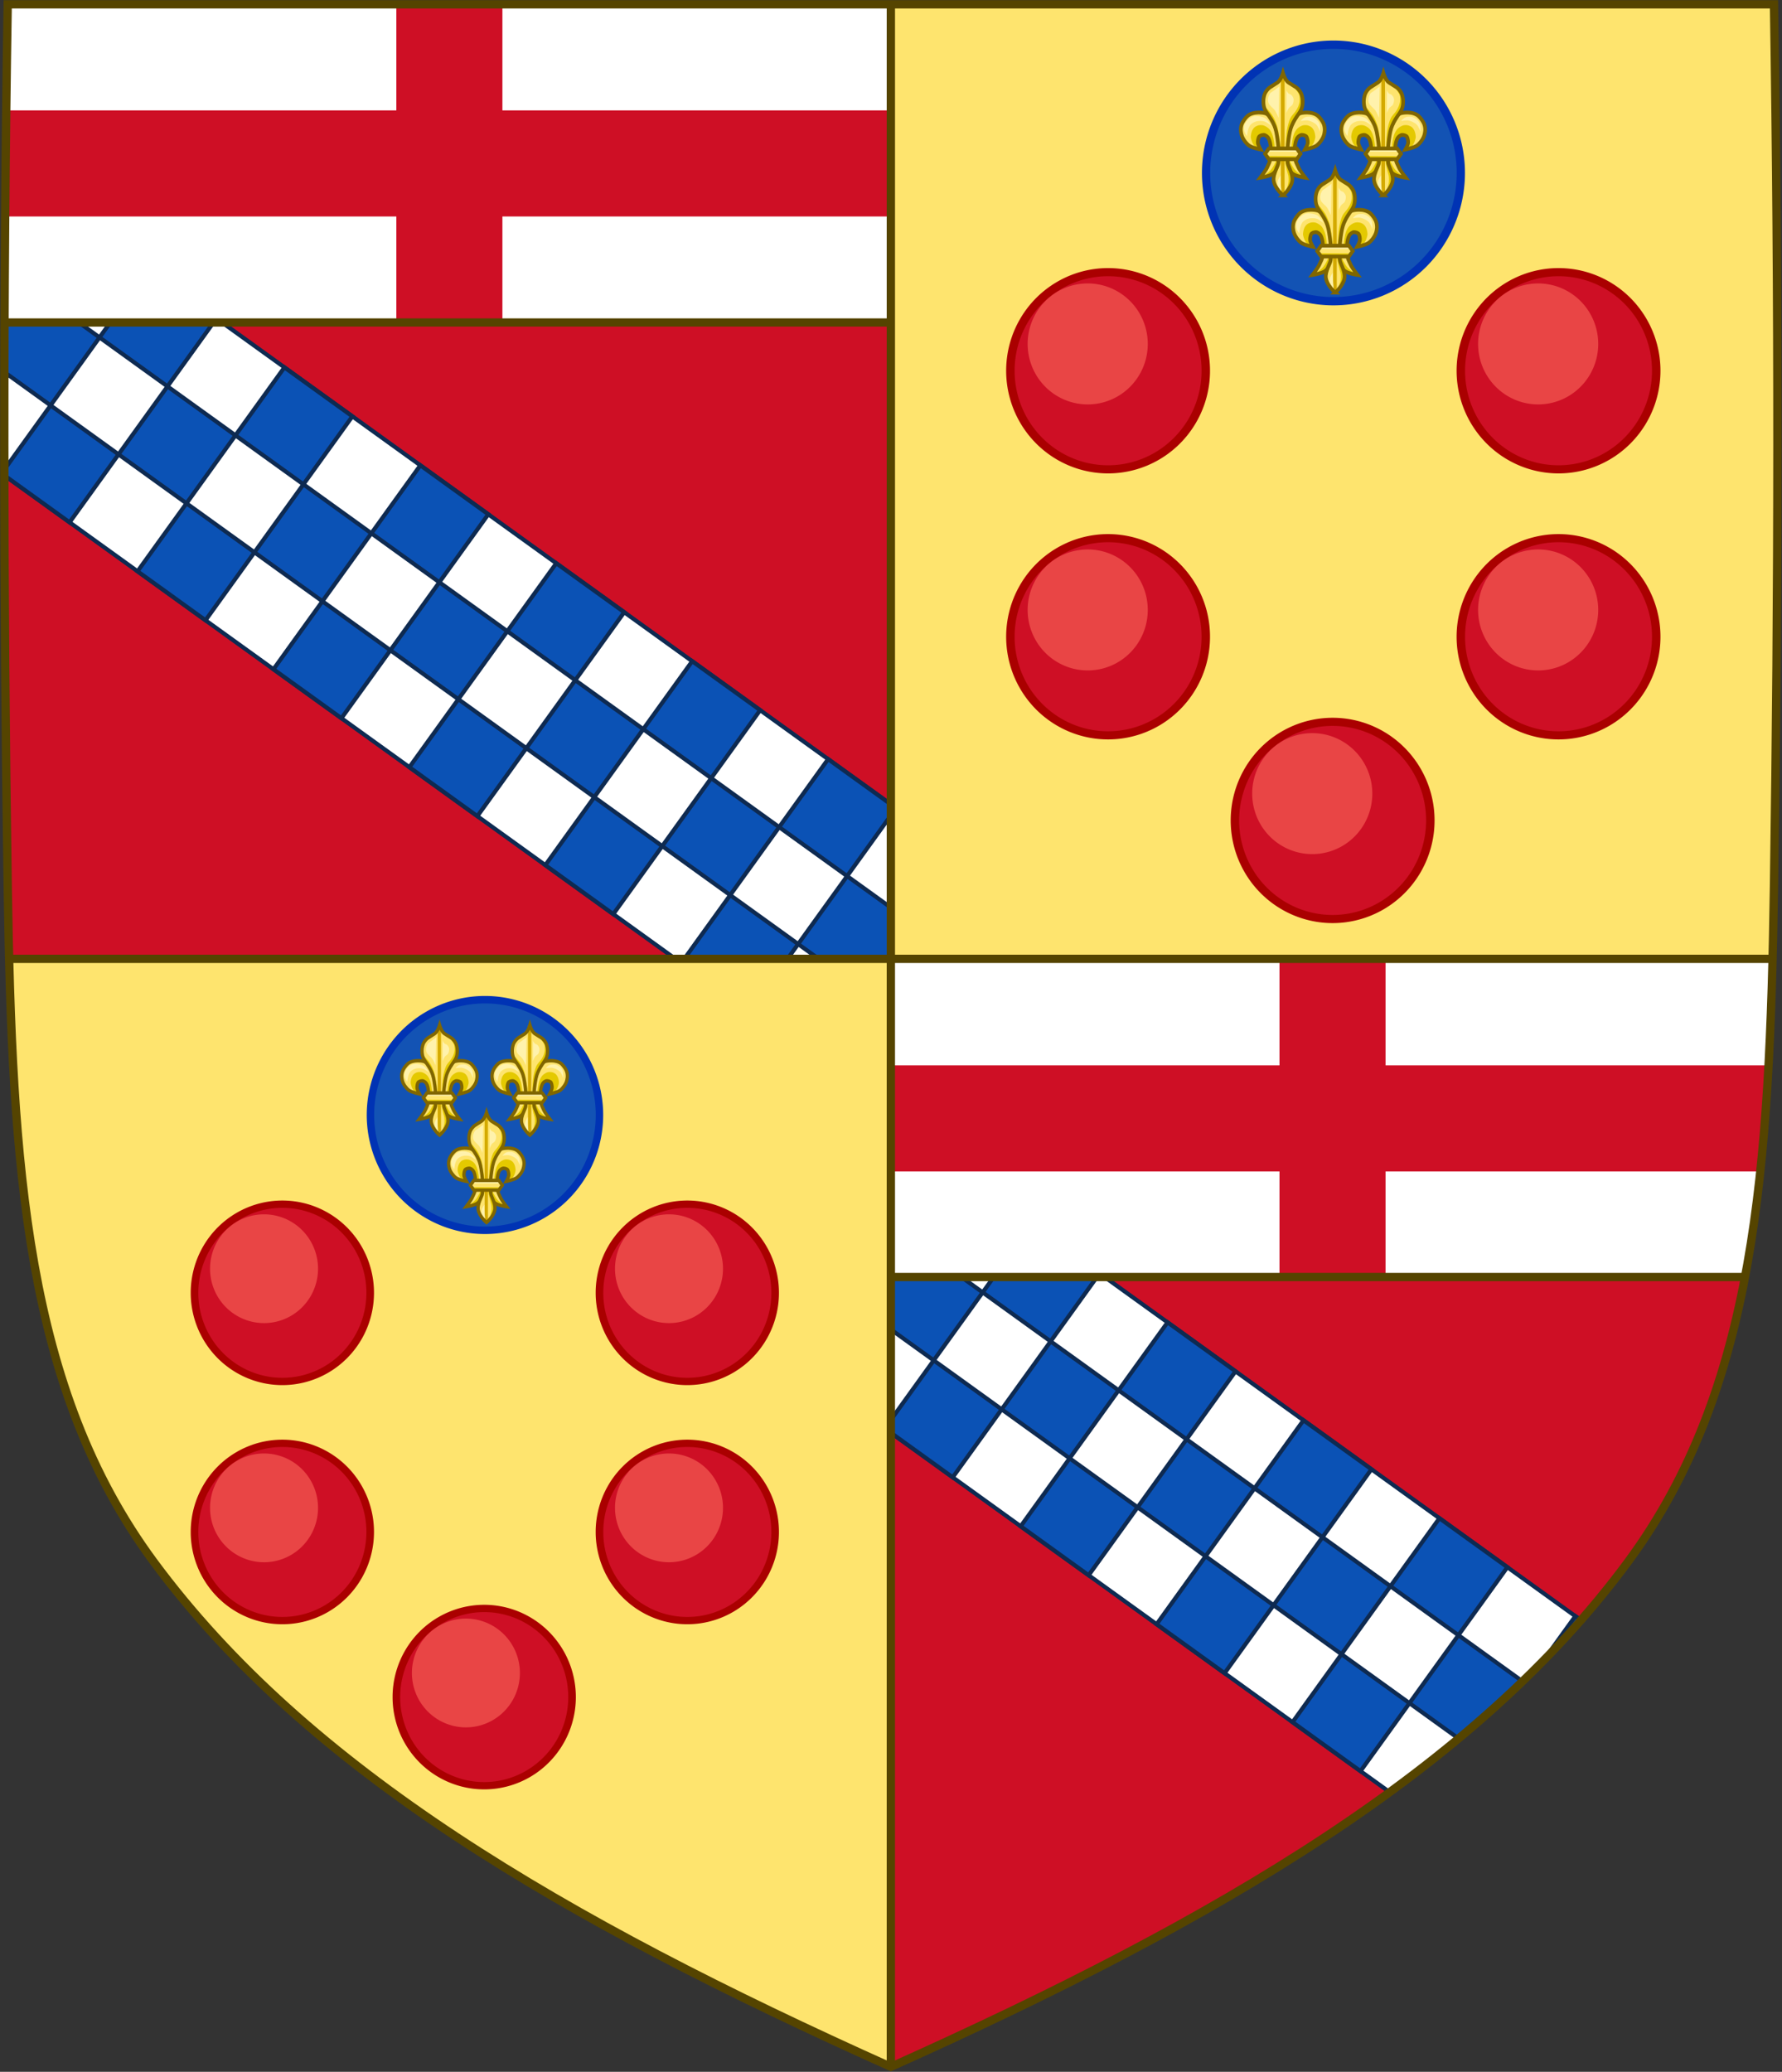 <?xml version="1.0" encoding="UTF-8" standalone="no"?>
<svg
   xmlns:dc="http://purl.org/dc/elements/1.1/"
   xmlns:cc="http://creativecommons.org/ns#"
   xmlns:rdf="http://www.w3.org/1999/02/22-rdf-syntax-ns#"
   xmlns:svg="http://www.w3.org/2000/svg"
   xmlns="http://www.w3.org/2000/svg"
   xmlns:xlink="http://www.w3.org/1999/xlink"
   xmlns:sodipodi="http://sodipodi.sourceforge.net/DTD/sodipodi-0.dtd"
   xmlns:inkscape="http://www.inkscape.org/namespaces/inkscape"
   id="svg3240"
   height="500"
   width="430.18"
   version="1.1"
   sodipodi:docname="Arms_of_the_house_of_Visconti_Borromeo.svg"
   inkscape:version="1.0.2 (e86c870879, 2021-01-15)">
  <rect width="100%" height="100%" fill="#333333" stroke="none"/>
  <sodipodi:namedview
     pagecolor="#ffffff"
     bordercolor="#666666"
     borderopacity="1"
     objecttolerance="10"
     gridtolerance="10"
     guidetolerance="10"
     inkscape:pageopacity="0"
     inkscape:pageshadow="2"
     inkscape:window-width="1920"
     inkscape:window-height="986"
     id="namedview118"
     showgrid="false"
     inkscape:object-paths="true"
     inkscape:snap-intersection-paths="false"
     inkscape:snap-smooth-nodes="false"
     inkscape:zoom="0.5"
     inkscape:cx="-146.49253"
     inkscape:cy="70.78337"
     inkscape:window-x="-11"
     inkscape:window-y="-11"
     inkscape:window-maximized="1"
     inkscape:current-layer="layer1"
     inkscape:object-nodes="true"
     inkscape:snap-midpoints="true"
     inkscape:snap-global="true"
     inkscape:snap-center="true"
     inkscape:snap-object-midpoints="true"
     inkscape:snap-others="false"
     inkscape:document-rotation="0" />
  <defs
     id="defs3242">
    <clipPath
       id="clipPath6740"
       clipPathUnits="userSpaceOnUse">
      <path
         id="use6742"
         d="M 502.193,290.04 V 23.294 H 290.876"
         style="display:inline;vector-effect:none;fill:none;fill-opacity:1;stroke:#554400;stroke-width:2.085;stroke-linecap:butt;stroke-linejoin:miter;stroke-miterlimit:4;stroke-dasharray:none;stroke-dashoffset:0;stroke-opacity:1;marker:none"
         sodipodi:nodetypes="ccc" />
    </clipPath>
    <clipPath
       id="clipPath11139"
       clipPathUnits="userSpaceOnUse">
      <path
         style="display:inline;opacity:1;vector-effect:none;fill:#ce0f25;fill-opacity:1;stroke:#800000;stroke-width:1;stroke-linecap:butt;stroke-linejoin:miter;stroke-miterlimit:4;stroke-dasharray:none;stroke-dashoffset:0;stroke-opacity:1;marker:none"
         d="m 91.34,28.756 v 255.881 c 75.551,-34.045 134.284,-68.698 169.539,-116.717 26.671,-36.327 31.73,-81.926 33.158,-139.164 z"
         id="use11141" />
    </clipPath>
    <clipPath
       id="clipPath11046"
       clipPathUnits="userSpaceOnUse">
      <path
         style="display:inline;opacity:1;vector-effect:none;fill:#ce0f25;fill-opacity:1;stroke:#800000;stroke-width:1;stroke-linecap:butt;stroke-linejoin:miter;stroke-miterlimit:4;stroke-dasharray:none;stroke-dashoffset:0;stroke-opacity:1;marker:none"
         d="m 94.299,26.316 c -1.076,67.808 -1.012,135.626 0,203.432 0.086,5.795 0.203,11.437 0.342,17.008 H 297.34 V 26.316 Z"
         id="use11048" />
    </clipPath>
    <clipPath
       clipPathUnits="userSpaceOnUse"
       id="clipPath1056">
      <path
         style="display:inline;fill:#0351b6;fill-opacity:1;stroke:none;stroke-width:1.048"
         id="path1058"
         d="m -119.577,-204.025 c -1.13,70.867 -1.063,141.744 0,212.609 1.024,68.276 4.446,121.557 35.18,163.218 37.022,50.185 98.699,86.401 178.037,121.982 79.338,-35.581 141.015,-71.797 178.037,-121.982 30.734,-41.661 34.156,-94.942 35.18,-163.218 1.063,-70.865 1.13,-141.742 0,-212.609 z" />
    </clipPath>
    <inkscape:perspective
       sodipodi:type="inkscape:persp3d"
       inkscape:vp_x="0 : 526.18109 : 1"
       inkscape:vp_y="0 : 1000 : 0"
       inkscape:vp_z="744.09448 : 526.18109 : 1"
       inkscape:persp3d-origin="372.04724 : 350.78739 : 1"
       id="perspective10" />
    <clipPath
       clipPathUnits="userSpaceOnUse"
       id="clipPath5736">
      <rect
         style="fill:#1353b4;fill-opacity:1;stroke:none;stroke-width:25;stroke-linecap:square;stroke-miterlimit:4;stroke-dasharray:none;stroke-opacity:1;paint-order:markers fill stroke"
         id="rect5738"
         width="106.609"
         height="76.795"
         x="307.619"
         y="103.152" />
    </clipPath>
    <clipPath
       clipPathUnits="userSpaceOnUse"
       id="clipPath5830">
      <path
         id="path5832"
         style="display:inline;fill:none;fill-opacity:1;stroke:#478b0b;stroke-width:1.048;stroke-opacity:1"
         d="M 414.866,181.557 V 123.981 C 384.53,103.75 348.694,85.446 308.256,67.311 v 114.246 z" />
    </clipPath>
    <clipPath
       clipPathUnits="userSpaceOnUse"
       id="clipPath5857">
      <path
         id="path5859"
         style="fill:#1353b4;fill-opacity:1;stroke:none;stroke-width:25;stroke-linecap:square;stroke-miterlimit:4;stroke-dasharray:none;stroke-opacity:1;paint-order:markers fill stroke"
         d="m 307.619,103.152 h 65.464 c 15.066,17.486 27.499,41.21 34.924,76.795 H 307.619 Z"
         sodipodi:nodetypes="ccccc" />
    </clipPath>
    <clipPath
       clipPathUnits="userSpaceOnUse"
       id="clipPath5890">
      <path
         id="path5892"
         style="display:inline;fill:none;fill-opacity:1;stroke:#ce0f25;stroke-width:1.414;stroke-opacity:1"
         d="m 396.51,103.153 c 23.553,28.627 53.409,53.851 88.774,77.166 v -77.166 z" />
    </clipPath>
    <clipPath
       clipPathUnits="userSpaceOnUse"
       id="clipPath1934">
      <path
         id="path1936"
         style="display:inline;fill:#fee46e;fill-opacity:1;stroke:none;stroke-width:1.048"
         d="m 93.785,103.152 c -0.184,44.77 0.082,89.54 0.753,134.305 0.09,5.989 0.211,11.82 0.355,17.578 H 305.387 V 103.152 Z" />
    </clipPath>
    <clipPath
       clipPathUnits="userSpaceOnUse"
       id="clipPath1992">
      <path
         id="path1994"
         style="display:inline;fill:#fee46e;fill-opacity:1;stroke:none;stroke-width:1.048"
         d="m 93.785,103.152 v 188.511 c 78.457,-35.186 139.448,-71 176.059,-120.627 14.631,-19.833 22.997,-42.343 27.855,-67.884 z" />
    </clipPath>
    <clipPath
       clipPathUnits="userSpaceOnUse"
       id="clipPath2377">
      <path
         style="display:inline;fill:#ce0f25;fill-opacity:1;stroke:none;stroke-width:1"
         id="path2379"
         d="m 94.402,26.358 c -1.13,70.867 -1.063,141.744 0,212.609 1.024,68.276 4.446,121.557 35.18,163.218 37.022,50.185 98.699,86.401 178.037,121.982 79.338,-35.581 141.015,-71.797 178.037,-121.982 30.734,-41.661 34.156,-94.942 35.18,-163.218 1.063,-70.865 1.13,-141.742 0,-212.609 z" />
    </clipPath>
  </defs>
  <g
     id="layer1"
     transform="translate(-92.529,-25.312)">
    <g
       id="g3349"
       transform="matrix(-1.05,0,0,1.045,619.861,-1.147)">
      <path
         style="display:inline;fill:#ce0f25;fill-opacity:1;stroke:none"
         id="path3140"
         d="m 500.38,26.317 c 1.076,67.808 1.012,135.625 0,203.431 -0.975,65.329 -4.234,116.31 -33.501,156.172 -35.255,48.019 -93.988,82.671 -169.54,116.716 -75.551,-34.045 -134.285,-68.698 -169.54,-116.716 -29.267,-39.863 -32.526,-90.843 -33.501,-156.172 -1.012,-67.806 -1.076,-135.623 0,-203.431 z" />
      <path
         id="path5762"
         style="display:inline;fill:#fee46e;fill-opacity:1;stroke:none;stroke-width:1.048"
         d="m 1.873,1.045 c -1.13,70.867 -1.063,141.745 0,212.609 0.091,6.056 0.213,11.953 0.359,17.775 H 215.09 V 1.045 Z"
         transform="matrix(0.952,0,0,0.957,92.515,25.317)" />
      <path
         id="path928"
         style="display:inline;fill:#fee46e;fill-opacity:1;stroke:none;stroke-width:1.048"
         d="m 215.09,231.43 v 267.424 c 79.338,-35.581 141.015,-71.797 178.037,-121.982 28.008,-37.966 33.321,-85.622 34.82,-145.441 z"
         transform="matrix(0.952,0,0,0.957,92.515,25.317)" />
    </g>
    <g
       id="g2373"
       clip-path="url(#clipPath2377)">
      <use
         x="0"
         y="0"
         xlink:href="#g2003"
         id="use2370"
         width="100%"
         height="100%"
         transform="translate(213.194,230.465)" />
    </g>
    <g
       id="g2003">
      <g
         id="g1774">
        <rect
           style="fill:#ffffff;fill-opacity:1;stroke:none;stroke-width:1.2;stroke-linecap:square;stroke-linejoin:round;paint-order:fill markers stroke"
           id="rect1764"
           width="213.217"
           height="76.795"
           x="94.402"
           y="26.358" />
        <path
           id="rect1766"
           style="fill:#ce0f25;fill-opacity:1;stroke:none;stroke-width:1.2;stroke-linecap:square;stroke-linejoin:round;paint-order:fill markers stroke"
           d="M 95.682,1.045 V 26.643 H 1.873 v 25.6 H 95.682 V 77.84 H 121.281 V 52.242 h 93.809 V 26.643 H 121.281 V 1.045 Z"
           transform="translate(92.529,25.312)" />
      </g>
      <g
         id="g1909"
         transform="matrix(1.011,0,0,1.011,-1.199,-1.159)"
         style="display:inline;stroke-width:0.989"
         clip-path="url(#clipPath1934)">
        <g
           id="g1940">
          <path
             style="color:#000000;font-style:normal;font-variant:normal;font-weight:normal;font-stretch:normal;font-size:medium;line-height:normal;font-family:sans-serif;font-variant-ligatures:normal;font-variant-position:normal;font-variant-caps:normal;font-variant-numeric:normal;font-variant-alternates:normal;font-variant-east-asian:normal;font-feature-settings:normal;font-variation-settings:normal;text-indent:0;text-align:start;text-decoration:none;text-decoration-line:none;text-decoration-style:solid;text-decoration-color:#000000;letter-spacing:normal;word-spacing:normal;text-transform:none;writing-mode:lr-tb;direction:ltr;text-orientation:mixed;dominant-baseline:auto;baseline-shift:baseline;text-anchor:start;white-space:normal;shape-padding:0;shape-margin:0;inline-size:0;clip-rule:nonzero;display:inline;overflow:visible;visibility:visible;opacity:1;isolation:auto;mix-blend-mode:normal;color-interpolation:sRGB;color-interpolation-filters:linearRGB;solid-color:#000000;solid-opacity:1;vector-effect:none;fill:#ffffff;fill-opacity:1;fill-rule:nonzero;stroke:#0e2a51;stroke-width:0.989;stroke-linecap:butt;stroke-linejoin:miter;stroke-miterlimit:4;stroke-dasharray:none;stroke-dashoffset:0;stroke-opacity:1;color-rendering:auto;image-rendering:auto;shape-rendering:auto;text-rendering:auto;enable-background:accumulate;stop-color:#000000;stop-opacity:1"
             d="M 111.936,78.811 76.867,127.494 287.83,279.457 322.898,230.773 Z"
             id="path1787"
             sodipodi:nodetypes="ccccc" />
          <path
             id="path1862"
             style="fill:#0b52b5;fill-opacity:1;stroke:#0e2a51;stroke-width:0.989px;stroke-linecap:butt;stroke-linejoin:miter;stroke-opacity:1"
             d="M 35.635,65.188 23.945,81.416 40.172,93.105 51.861,76.877 Z m 4.537,27.918 -11.689,16.227 16.229,11.689 11.689,-16.227 z M 56.4,104.795 72.629,116.484 84.318,100.256 68.09,88.566 Z m 16.229,11.689 -11.689,16.227 16.227,11.689 11.689,-16.227 z m 16.227,11.689 16.229,11.689 11.689,-16.229 -16.229,-11.689 z m 16.229,11.689 -11.689,16.227 16.229,11.689 11.689,-16.227 z m 16.229,11.689 16.227,11.689 11.689,-16.229 -16.227,-11.689 z m 16.227,11.689 -11.689,16.227 16.229,11.689 11.689,-16.227 z m 16.229,11.689 16.229,11.689 11.689,-16.229 -16.229,-11.689 z m 16.229,11.689 -11.689,16.227 16.227,11.689 11.689,-16.227 z M 186.223,198.311 202.451,210 214.141,193.771 197.912,182.082 Z M 202.451,210 l -11.689,16.227 16.229,11.689 11.689,-16.227 z m -11.689,16.227 -16.229,-11.689 -11.689,16.229 16.229,11.689 z m -32.455,-23.379 -16.229,-11.689 -11.689,16.229 16.229,11.689 z M 125.85,179.469 109.623,167.779 97.934,184.008 114.16,195.697 Z M 93.395,156.09 77.166,144.4 65.477,160.629 81.705,172.318 Z M 60.939,132.711 44.711,121.021 33.021,137.25 49.25,148.939 Z M 28.482,109.332 12.256,97.643 0.566,113.871 16.793,125.561 Z M 12.256,97.643 23.945,81.416 7.717,69.727 -3.973,85.953 Z"
             transform="translate(92.529,25.312)" />
        </g>
      </g>
    </g>
    <g
       id="g2678"
       style="display:inline;stroke:#554400;stroke-width:1.909;stroke-miterlimit:4;stroke-dasharray:none;stroke-opacity:1"
       transform="matrix(1.05,0,0,1.045,-4.622,-1.147)">
      <path
         id="path6736"
         style="display:inline;opacity:1;vector-effect:none;fill:none;fill-opacity:1;stroke:#554400;stroke-width:1.909;stroke-linecap:butt;stroke-linejoin:miter;stroke-miterlimit:4;stroke-dasharray:none;stroke-dashoffset:0;stroke-opacity:1;marker:none"
         d="M 500.037,246.756 H 94.64"
         sodipodi:nodetypes="cc" />
      <path
         style="display:inline;fill:none;stroke:#554400;stroke-width:1.909;stroke-miterlimit:4;stroke-dasharray:none;stroke-opacity:1"
         id="path12506"
         d="m 94.298,26.317 c -1.076,67.808 -1.012,135.625 0,203.431 0.975,65.329 4.234,116.31 33.501,156.172 35.255,48.019 93.988,82.671 169.54,116.716 75.551,-34.045 134.285,-68.698 169.54,-116.716 29.267,-39.863 32.526,-90.843 33.501,-156.172 1.012,-67.806 1.076,-135.623 0,-203.431 H 297.339 Z" />
      <path
         id="path922"
         style="display:inline;opacity:1;vector-effect:none;fill:none;fill-opacity:1;stroke:#554400;stroke-width:1.909;stroke-linecap:butt;stroke-linejoin:miter;stroke-miterlimit:4;stroke-dasharray:none;stroke-dashoffset:0;stroke-opacity:1;marker:none"
         d="m 297.339,502.636 2e-5,-476.319"
         sodipodi:nodetypes="cc" />
      <path
         style="fill:none;stroke:#554400;stroke-width:1.909;stroke-linecap:butt;stroke-linejoin:miter;stroke-miterlimit:4;stroke-dasharray:none;stroke-opacity:1"
         d="M 297.339,99.797 H 93.569"
         id="path1782"
         sodipodi:nodetypes="cc" />
      <path
         style="fill:none;stroke:#554400;stroke-width:1.909;stroke-linecap:butt;stroke-linejoin:miter;stroke-miterlimit:4;stroke-dasharray:none;stroke-opacity:1"
         d="M 297.339,320.236 H 493.716"
         id="path1784" />
    </g>
    <g
       transform="matrix(0.907,0,0,0.913,-193.24,-566.658)"
       stroke="#aa8800"
       id="g234"
       style="stroke-width:1.318;stroke-miterlimit:4;stroke-dasharray:none">
      <g
         transform="translate(0.291)"
         id="g232"
         style="stroke-width:1.318;stroke-miterlimit:4;stroke-dasharray:none">
        <g
           transform="matrix(-1,0,0,1,1340.942,0)"
           id="g190"
           style="stroke-width:1.318;stroke-miterlimit:4;stroke-dasharray:none">
          <path
             d="m 637.355,694.094 a 33.901,33.901 0 0 0 67.803,0 33.901,33.901 0 1 0 -67.803,0 z"
             fill="#1353b4"
             fill-rule="evenodd"
             stroke="#0033b4"
             stroke-width="11.64"
             id="path4"
             style="stroke-width:2.197;stroke-miterlimit:4;stroke-dasharray:none" />
          <g
             transform="matrix(-0.536,0,0,0.488,854.733,472.232)"
             fill="#e20909"
             stroke-width="7.31"
             id="g188"
             style="stroke-width:1.933;stroke-miterlimit:4;stroke-dasharray:none">
            <g
               transform="matrix(1.227,0,0,1.29,-314.021,310.802)"
               fill="#f8ec94"
               stroke-width="8.46"
               id="g186"
               style="stroke-width:1.536;stroke-miterlimit:4;stroke-dasharray:none">
              <g
                 transform="matrix(0.414,0,0,0.441,282.821,-156.498)"
                 id="g64"
                 style="stroke-width:3.597;stroke-miterlimit:4;stroke-dasharray:none">
                <g
                   transform="matrix(0.902,0,0,0.902,94.775,354.659)"
                   fill="#fee46e"
                   fill-rule="evenodd"
                   stroke="none"
                   stroke-width="9.373"
                   id="g10"
                   style="stroke-width:3.985;stroke-miterlimit:4;stroke-dasharray:none">
                  <path
                     d="m 502.046,263.915 c 0.574,-5.396 0.268,-15.575 -2.571,-20.2 -0.959,-1.563 -3.31,-3.383 -5.142,-3.305 -1.806,0.076 -4.29,0.61 -5.142,2.204 -0.781,1.461 -1.288,4.598 -1.102,6.244 0.258,2.286 2.938,6.978 2.938,6.978 0,0 -9.604,-1.927 -12.854,-4.407 -3.216,-2.454 -6.688,-7.105 -7.713,-11.018 -0.352,-1.343 -1.725,-5.684 0.009,-10.893 1.006,-3.023 4.034,-7.069 6.376,-9.085 6.117,-5.265 17.996,-3.735 20.425,-2.426 3.213,1.731 7.128,5.412 8.447,8.814 1.024,2.641 3.152,10.437 3.673,13.222 1.062,5.683 1.37,7.827 1.836,13.589 0.32,3.955 1.203,7.506 0.367,11.385 -0.45,2.09 -1.012,6.886 -2.234,10.045 -1.228,3.175 -3.118,4.711 -4.744,6.115 -3.323,2.87 -13.956,4.407 -13.956,4.407 0,0 5.842,-7.37 7.345,-10.651 1.785,-3.896 3.587,-6.756 4.04,-11.018 z"
                     id="path6"
                     style="stroke-width:3.985;stroke-miterlimit:4;stroke-dasharray:none" />
                  <path
                     d="m 528.088,263.915 c -0.574,-5.396 -0.268,-15.575 2.571,-20.2 0.959,-1.563 3.31,-3.383 5.142,-3.305 1.806,0.076 4.29,0.61 5.142,2.204 0.781,1.461 1.288,4.598 1.102,6.244 -0.258,2.286 -2.938,6.978 -2.938,6.978 0,0 9.604,-1.927 12.854,-4.407 3.216,-2.454 6.688,-7.105 7.713,-11.018 0.352,-1.343 1.725,-5.684 -0.009,-10.893 -1.006,-3.023 -4.034,-7.069 -6.376,-9.085 -6.117,-5.265 -17.996,-3.735 -20.425,-2.426 -3.213,1.731 -7.128,5.412 -8.447,8.814 -1.024,2.641 -3.152,10.437 -3.673,13.222 -1.062,5.683 -1.37,7.827 -1.836,13.589 -0.32,3.955 -1.203,7.506 -0.367,11.385 0.45,2.09 1.012,6.886 2.234,10.045 1.228,3.175 3.118,4.711 4.744,6.115 3.323,2.87 13.956,4.407 13.956,4.407 0,0 -5.842,-7.37 -7.345,-10.651 -1.785,-3.896 -3.587,-6.756 -4.04,-11.018 z"
                     id="path8"
                     style="stroke-width:3.985;stroke-miterlimit:4;stroke-dasharray:none" />
                </g>
                <path
                   d="m 580.289,611.854 -2.528,-0.04 -8.097,-2.545 -9.717,-8.56 -7.172,6.825 -4.858,2.314 -5.552,1.851 -3.686,0.251 c 0,0 6.527,-4.393 8.78,-6.864 1.611,-1.767 3.254,-4.559 4.31,-6.704 1.82,-3.696 4.629,-12.93 4.727,-12.993 l 2.069,-0.31 3.991,0.319 c 0,0 2.809,9.234 4.629,12.93 1.056,2.145 2.699,4.937 4.31,6.704 2.253,2.47 8.796,6.824 8.796,6.824 z"
                   fill="#e4c900"
                   fill-rule="evenodd"
                   stroke="none"
                   id="path12"
                   style="stroke-width:3.597;stroke-miterlimit:4;stroke-dasharray:none" />
                <path
                   d="m 581.586,585.325 c 0,0 4.929,-2.079 6.398,-3.751 1.566,-1.782 2.616,-4.956 3.089,-7.281 0.356,-1.751 -0.513,-5.467 -1.324,-7.06 -1.226,-2.407 -2.727,-3.798 -5.295,-4.633 -1.762,-0.573 -4.441,-0.646 -6.177,0 -1.803,0.671 -4.327,2.238 -5.516,3.751 -1.793,2.281 -2.849,4.902 -3.53,7.722 -0.419,1.737 -1.361,7.038 -1.324,8.825 0.033,1.59 0.221,6.619 0.221,6.619 l 3.309,5.516 0.082,-0.251 -0.247,-9.147 v -3.832 l 1.73,-5.933 2.843,-3.832 3.337,-0.494 3.214,1.607 1.36,3.461 -0.247,4.202 z"
                   fill="#e4c900"
                   fill-rule="evenodd"
                   stroke="none"
                   id="path14"
                   style="stroke-width:3.597;stroke-miterlimit:4;stroke-dasharray:none" />
                <path
                   d="m 537.673,585.314 c 0,0 -4.929,-2.079 -6.398,-3.751 -1.566,-1.782 -2.616,-4.956 -3.089,-7.281 -0.356,-1.751 0.513,-5.467 1.324,-7.06 1.226,-2.407 2.727,-3.798 5.295,-4.633 1.762,-0.573 4.441,-0.646 6.177,0 1.803,0.671 4.327,2.238 5.516,3.751 1.793,2.281 2.849,4.902 3.53,7.722 0.419,1.737 1.361,7.038 1.324,8.825 -0.033,1.59 -0.221,6.619 -0.221,6.619 l -3.309,5.516 -0.082,-0.251 0.247,-9.147 v -3.832 l -1.73,-5.933 -2.843,-3.832 -3.337,-0.494 -3.214,1.607 -1.36,3.461 0.247,4.202 z"
                   fill="#e4c900"
                   fill-rule="evenodd"
                   stroke="none"
                   id="path16"
                   style="stroke-width:3.597;stroke-miterlimit:4;stroke-dasharray:none" />
                <g
                   transform="matrix(0.902,0,0,0.902,94.775,354.659)"
                   fill="none"
                   stroke="#806600"
                   stroke-width="9.373"
                   id="g22"
                   style="stroke-width:3.985;stroke-miterlimit:4;stroke-dasharray:none">
                  <path
                     d="m 502.046,263.915 c 0.574,-5.396 0.268,-15.575 -2.571,-20.2 -0.959,-1.563 -3.31,-3.383 -5.142,-3.305 -1.806,0.076 -4.29,0.61 -5.142,2.204 -0.781,1.461 -1.288,4.598 -1.102,6.244 0.258,2.286 2.938,6.978 2.938,6.978 0,0 -9.604,-1.927 -12.854,-4.407 -3.216,-2.454 -6.688,-7.105 -7.713,-11.018 -0.352,-1.343 -1.725,-5.684 0.009,-10.893 1.006,-3.023 4.034,-7.069 6.376,-9.085 6.117,-5.265 17.996,-3.735 20.425,-2.426 3.213,1.731 7.128,5.412 8.447,8.814 1.024,2.641 3.152,10.437 3.673,13.222 1.062,5.683 1.37,7.827 1.836,13.589 0.32,3.955 1.203,7.506 0.367,11.385 -0.45,2.09 -1.012,6.886 -2.234,10.045 -1.228,3.175 -3.118,4.711 -4.744,6.115 -3.323,2.87 -13.956,4.407 -13.956,4.407 0,0 5.842,-7.37 7.345,-10.651 1.785,-3.896 3.587,-6.756 4.04,-11.018 z"
                     id="path18"
                     style="stroke-width:3.985;stroke-miterlimit:4;stroke-dasharray:none" />
                  <path
                     d="m 528.088,263.915 c -0.574,-5.396 -0.268,-15.575 2.571,-20.2 0.959,-1.563 3.31,-3.383 5.142,-3.305 1.806,0.076 4.29,0.61 5.142,2.204 0.781,1.461 1.288,4.598 1.102,6.244 -0.258,2.286 -2.938,6.978 -2.938,6.978 0,0 9.604,-1.927 12.854,-4.407 3.216,-2.454 6.688,-7.105 7.713,-11.018 0.352,-1.343 1.725,-5.684 -0.009,-10.893 -1.006,-3.023 -4.034,-7.069 -6.376,-9.085 -6.117,-5.265 -17.996,-3.735 -20.425,-2.426 -3.213,1.731 -7.128,5.412 -8.447,8.814 -1.024,2.641 -3.152,10.437 -3.673,13.222 -1.062,5.683 -1.37,7.827 -1.836,13.589 -0.32,3.955 -1.203,7.506 -0.367,11.385 0.45,2.09 1.012,6.886 2.234,10.045 1.228,3.175 3.118,4.711 4.744,6.115 3.323,2.87 13.956,4.407 13.956,4.407 0,0 -5.842,-7.37 -7.345,-10.651 -1.785,-3.896 -3.587,-6.756 -4.04,-11.018 z"
                     id="path20"
                     style="stroke-width:3.985;stroke-miterlimit:4;stroke-dasharray:none" />
                </g>
                <path
                   d="m 524.394,572.718 c 0,0 0.429,-3.397 0.808,-5.051 0.466,-2.035 1.493,-4.852 3.031,-6.264 1.625,-1.492 4.088,-2.664 6.264,-3.031 1.914,-0.323 4.584,-0.273 6.466,0.202 1.446,0.365 3.173,1.446 4.445,2.223 0.962,0.588 3.031,2.223 3.031,2.223 0,0 -3.76,-5.962 -6.264,-7.476 -2.442,-1.476 -6.442,-2.095 -9.295,-2.021 -2.073,0.054 -4.335,1.074 -6.062,2.223 -2.05,1.363 -4.25,4.138 -5.051,6.466 -0.572,1.662 -0.502,4.175 0,5.86 0.538,1.805 2.627,4.647 2.627,4.647 z"
                   fill="#fff2ac"
                   fill-rule="evenodd"
                   stroke="none"
                   id="path24"
                   style="stroke-width:3.597;stroke-miterlimit:4;stroke-dasharray:none" />
                <path
                   d="m 576.929,558.17 c 0,0 5.134,-0.847 7.274,-0.404 2.655,0.549 6.143,2.147 8.082,4.041 1.668,1.63 3.637,6.87 3.637,6.87 0,0 0.163,-5.499 -0.606,-7.678 -0.465,-1.316 -1.564,-2.935 -2.627,-3.839 -1.632,-1.388 -4.324,-3.001 -6.466,-3.031 -1.125,-0.016 -3.7,-0.073 -5.225,0.625 -2.597,1.189 -4.07,3.416 -4.07,3.416 z"
                   fill="#fff2ac"
                   fill-rule="evenodd"
                   stroke="none"
                   id="path26"
                   style="stroke-width:3.597;stroke-miterlimit:4;stroke-dasharray:none" />
                <g
                   transform="matrix(0.902,0,0,0.902,99.288,-141.716)"
                   stroke-width="9.373"
                   id="g32"
                   style="stroke-width:3.985;stroke-miterlimit:4;stroke-dasharray:none">
                  <path
                     d="m 510,854 c 0,0 8.581,-7.038 10,-15 1.277,-7.162 -4.41,-15.552 -4.841,-18.925 -1.724,-13.492 1.929,-31.467 2.259,-32.936 1.308,-5.836 2.954,-8.333 3.83,-10.244 0.631,-1.376 2.433,-4.111 4.236,-6.763 1.034,-1.522 3.338,-4.355 4.511,-7.237 1.244,-3.054 1.329,-6.163 1.347,-7.823 0.031,-2.826 -0.503,-5.231 -1.253,-7.532 -0.713,-2.188 -3.037,-5.768 -6.404,-7.826 -3.63,-2.218 -6.565,-4.002 -7.682,-4.708 C 512.314,732.673 510.044,725 510,725 c -0.043,0 -2.314,7.673 -6.003,10.006 -1.117,0.706 -3.918,2.49 -7.548,4.708 -3.367,2.058 -5.691,5.638 -6.404,7.826 -0.75,2.301 -1.284,4.706 -1.253,7.532 0.018,1.66 0.103,4.769 1.347,7.823 1.173,2.882 3.477,5.715 4.511,7.237 1.802,2.652 3.605,5.388 4.236,6.763 0.876,1.911 2.522,4.408 3.83,10.244 0.329,1.469 3.982,19.444 2.259,32.936 C 504.544,823.448 498.723,831.838 500,839 c 1.419,7.962 10,15 10,15 z"
                     fill="#fee46e"
                     fill-rule="evenodd"
                     stroke="none"
                     id="path28"
                     style="stroke-width:3.985;stroke-miterlimit:4;stroke-dasharray:none" />
                  <path
                     d="M 510,854 509.989,726.045"
                     fill="none"
                     stroke="#d4aa00"
                     id="path30"
                     style="stroke-width:3.985;stroke-miterlimit:4;stroke-dasharray:none" />
                </g>
                <path
                   d="m 559.798,628.784 6.314,-7.043 2.428,-4.614 -0.486,-6.314 -1.7,-6.557 -2.671,-5.828 v -9.471 l 0.971,-9.471 1.214,-10.442 2.671,-8.257 4.371,-6.071 3.643,-6.314 1.457,-3.4 0.729,-6.071 -0.971,-5.828 -3.075,-4.927 -5.911,-4.058 c 0,0 3.502,3.937 5.799,7.639 1.233,1.988 1.218,4.427 1.244,4.989 0.109,2.402 -0.074,3.515 -0.729,5.828 -0.606,2.14 -1.89,4.486 -3.157,6.314 -1.42,2.048 -3.959,4.341 -5.1,6.557 -1.635,3.177 -2.738,7.903 -3.4,11.414 -0.813,4.31 -0.924,10.194 -1.214,14.571 -0.294,4.44 -1.08,10.378 -0.729,14.814 0.224,2.82 1.444,6.775 1.943,9.228 0.345,1.697 1.237,3.868 1.457,5.585 0.213,1.662 0.228,3.925 0,5.585 -0.257,1.874 -0.978,4.323 -1.7,6.071 -0.797,1.929 -3.4,6.071 -3.4,6.071 z"
                   fill="#e4c900"
                   fill-rule="evenodd"
                   stroke="none"
                   id="path34"
                   style="stroke-width:3.597;stroke-miterlimit:4;stroke-dasharray:none" />
                <path
                   d="m 551.298,618.099 c 0,0 0.148,-3.769 0.486,-5.343 0.469,-2.185 1.642,-4.951 2.428,-7.043 0.747,-1.988 2.23,-4.479 2.671,-6.557 0.968,-4.563 0.758,-10.885 0.486,-15.542 -0.202,-3.456 -1.213,-7.986 -1.7,-11.414 -0.383,-2.693 -1.098,-6.885 -1.943,-9.471 -0.901,-2.758 -2.377,-6.279 -3.886,-8.757 -1.282,-2.106 -3.018,-4.178 -4.614,-6.057 -1.235,-1.453 -4.614,-4.371 -4.614,-4.371 l 0.47,0.177 0.557,2.601 2.23,3.716 2.23,4.087 3.716,5.76 2.415,6.131 1.301,6.503 1.115,8.918 0.557,8.918 v 8.361 l -2.044,4.273 -2.415,6.503 -0.743,5.388 z"
                   fill="#e4c900"
                   fill-rule="evenodd"
                   stroke="none"
                   id="path36"
                   style="stroke-width:3.597;stroke-miterlimit:4;stroke-dasharray:none" />
                <path
                   d="m 559.563,629.019 c 0,0 7.744,-6.352 9.025,-13.537 1.152,-6.464 -3.98,-14.035 -4.369,-17.08 -1.556,-12.177 1.741,-28.399 2.038,-29.724 1.18,-5.267 2.666,-7.521 3.457,-9.245 0.569,-1.242 2.196,-3.71 3.823,-6.104 0.933,-1.373 3.012,-3.93 4.071,-6.531 1.122,-2.757 1.199,-5.562 1.216,-7.06 0.028,-2.551 -0.454,-4.721 -1.131,-6.798 -0.644,-1.974 -2.741,-5.205 -5.779,-7.063 -3.276,-2.002 -5.925,-3.612 -6.933,-4.249 -3.329,-2.106 -5.418,-9.031 -5.418,-9.031 0,0 -2.088,6.925 -5.418,9.031 -1.008,0.637 -3.536,2.247 -6.812,4.249 -3.039,1.857 -5.136,5.088 -5.779,7.063 -0.677,2.077 -1.159,4.247 -1.131,6.798 0.016,1.498 0.093,4.304 1.216,7.06 1.059,2.601 3.138,5.158 4.071,6.531 1.627,2.393 3.253,4.862 3.823,6.104 0.791,1.725 2.276,3.978 3.457,9.245 0.297,1.326 3.594,17.548 2.038,29.724 -0.389,3.045 -5.642,10.616 -4.49,17.08 1.281,7.186 9.025,13.537 9.025,13.537 z"
                   fill="none"
                   stroke="#806600"
                   id="path38"
                   style="stroke-width:3.597;stroke-miterlimit:4;stroke-dasharray:none" />
                <path
                   d="m 555.269,555.236 0.664,-29.869 c 0,0 -3.717,2.788 -5.31,3.983 -1.195,0.896 -3.238,1.693 -3.983,2.987 -1.7,2.954 -2.447,6.208 -0.996,9.293 0.858,1.824 3.941,4.162 5.31,5.642 1.845,1.995 4.314,7.965 4.314,7.965 z"
                   fill="#fff2ac"
                   fill-rule="evenodd"
                   stroke="none"
                   id="path40"
                   style="stroke-width:3.597;stroke-miterlimit:4;stroke-dasharray:none" />
                <path
                   d="m 562.903,550.59 v -21.572 c 0,0 1.184,2.274 1.991,2.987 0.668,0.589 1.994,0.731 2.655,1.328 0.964,0.869 2.07,2.377 2.323,3.651 0.335,1.686 -0.166,4.137 -0.996,5.642 -0.715,1.296 -2.757,2.139 -3.651,3.319 -0.941,1.242 -2.323,4.646 -2.323,4.646 z"
                   fill="#fff2ac"
                   fill-rule="evenodd"
                   stroke="none"
                   id="path42"
                   style="stroke-width:3.597;stroke-miterlimit:4;stroke-dasharray:none" />
                <path
                   d="m 557.475,619.621 c -0.277,-2.876 -0.214,-9.625 -0.214,-9.625 0,0 -2.454,3.63 -2.865,5.272 -0.217,0.869 -0.435,2.749 -0.21,3.617 0.514,1.985 3.865,6.058 3.865,6.058 0,0 -0.448,-4 -0.576,-5.322 z"
                   fill="#fff2ac"
                   fill-rule="evenodd"
                   stroke="none"
                   id="path44"
                   style="stroke-width:3.597;stroke-miterlimit:4;stroke-dasharray:none" />
                <g
                   transform="matrix(0.902,0,0,0.902,113.203,-150.414)"
                   stroke-width="9.373"
                   id="g62"
                   style="stroke-width:3.985;stroke-miterlimit:4;stroke-dasharray:none">
                  <g
                     id="g60"
                     style="stroke-width:3.985;stroke-miterlimit:4;stroke-dasharray:none">
                    <path
                       d="m 513.859,820.357 -4.128,-5.718 h -30.15 l -4.143,5.718 4.143,5.692 h 30.15 z"
                       fill="#fee46e"
                       fill-rule="evenodd"
                       stroke="none"
                       id="path46"
                       style="stroke-width:3.985;stroke-miterlimit:4;stroke-dasharray:none" />
                    <g
                       id="g58"
                       style="stroke-width:3.985;stroke-miterlimit:4;stroke-dasharray:none">
                      <g
                         id="g56"
                         style="stroke-width:3.985;stroke-miterlimit:4;stroke-dasharray:none">
                        <g
                           id="g54"
                           style="stroke-width:3.985;stroke-miterlimit:4;stroke-dasharray:none">
                          <path
                             d="m 477.697,817.991 34.196,0.185 -2.526,-3.574 -29.883,-0.062 -1.787,3.45 z"
                             fill="#fff2ac"
                             fill-rule="evenodd"
                             stroke="none"
                             id="path48"
                             style="stroke-width:3.985;stroke-miterlimit:4;stroke-dasharray:none" />
                          <path
                             d="m 511.751,822.802 -34.196,-0.185 2.526,3.574 29.883,0.062 1.787,-3.45 z"
                             fill="#e4c900"
                             fill-rule="evenodd"
                             stroke="none"
                             id="path50"
                             style="stroke-width:3.985;stroke-miterlimit:4;stroke-dasharray:none" />
                          <path
                             d="m 1104.22,376.983 -4.128,-5.718 h -30.15 l -4.143,5.718 4.143,5.692 h 30.15 z"
                             transform="translate(-590.361,443.373)"
                             fill="none"
                             stroke="#806600"
                             id="path52"
                             style="stroke-width:3.985;stroke-miterlimit:4;stroke-dasharray:none" />
                        </g>
                      </g>
                    </g>
                  </g>
                </g>
              </g>
              <g
                 transform="matrix(0.414,0,0,0.441,323.464,-156.498)"
                 id="g124"
                 style="stroke-width:3.597;stroke-miterlimit:4;stroke-dasharray:none">
                <g
                   transform="matrix(0.902,0,0,0.902,94.775,354.659)"
                   fill="#fee46e"
                   fill-rule="evenodd"
                   stroke="none"
                   stroke-width="9.373"
                   id="g70"
                   style="stroke-width:3.985;stroke-miterlimit:4;stroke-dasharray:none">
                  <path
                     d="m 502.046,263.915 c 0.574,-5.396 0.268,-15.575 -2.571,-20.2 -0.959,-1.563 -3.31,-3.383 -5.142,-3.305 -1.806,0.076 -4.29,0.61 -5.142,2.204 -0.781,1.461 -1.288,4.598 -1.102,6.244 0.258,2.286 2.938,6.978 2.938,6.978 0,0 -9.604,-1.927 -12.854,-4.407 -3.216,-2.454 -6.688,-7.105 -7.713,-11.018 -0.352,-1.343 -1.725,-5.684 0.009,-10.893 1.006,-3.023 4.034,-7.069 6.376,-9.085 6.117,-5.265 17.996,-3.735 20.425,-2.426 3.213,1.731 7.128,5.412 8.447,8.814 1.024,2.641 3.152,10.437 3.673,13.222 1.062,5.683 1.37,7.827 1.836,13.589 0.32,3.955 1.203,7.506 0.367,11.385 -0.45,2.09 -1.012,6.886 -2.234,10.045 -1.228,3.175 -3.118,4.711 -4.744,6.115 -3.323,2.87 -13.956,4.407 -13.956,4.407 0,0 5.842,-7.37 7.345,-10.651 1.785,-3.896 3.587,-6.756 4.04,-11.018 z"
                     id="path66"
                     style="stroke-width:3.985;stroke-miterlimit:4;stroke-dasharray:none" />
                  <path
                     d="m 528.088,263.915 c -0.574,-5.396 -0.268,-15.575 2.571,-20.2 0.959,-1.563 3.31,-3.383 5.142,-3.305 1.806,0.076 4.29,0.61 5.142,2.204 0.781,1.461 1.288,4.598 1.102,6.244 -0.258,2.286 -2.938,6.978 -2.938,6.978 0,0 9.604,-1.927 12.854,-4.407 3.216,-2.454 6.688,-7.105 7.713,-11.018 0.352,-1.343 1.725,-5.684 -0.009,-10.893 -1.006,-3.023 -4.034,-7.069 -6.376,-9.085 -6.117,-5.265 -17.996,-3.735 -20.425,-2.426 -3.213,1.731 -7.128,5.412 -8.447,8.814 -1.024,2.641 -3.152,10.437 -3.673,13.222 -1.062,5.683 -1.37,7.827 -1.836,13.589 -0.32,3.955 -1.203,7.506 -0.367,11.385 0.45,2.09 1.012,6.886 2.234,10.045 1.228,3.175 3.118,4.711 4.744,6.115 3.323,2.87 13.956,4.407 13.956,4.407 0,0 -5.842,-7.37 -7.345,-10.651 -1.785,-3.896 -3.587,-6.756 -4.04,-11.018 z"
                     id="path68"
                     style="stroke-width:3.985;stroke-miterlimit:4;stroke-dasharray:none" />
                </g>
                <path
                   d="m 580.289,611.854 -2.528,-0.04 -8.097,-2.545 -9.717,-8.56 -7.172,6.825 -4.858,2.314 -5.552,1.851 -3.686,0.251 c 0,0 6.527,-4.393 8.78,-6.864 1.611,-1.767 3.254,-4.559 4.31,-6.704 1.82,-3.696 4.629,-12.93 4.727,-12.993 l 2.069,-0.31 3.991,0.319 c 0,0 2.809,9.234 4.629,12.93 1.056,2.145 2.699,4.937 4.31,6.704 2.253,2.47 8.796,6.824 8.796,6.824 z"
                   fill="#e4c900"
                   fill-rule="evenodd"
                   stroke="none"
                   id="path72"
                   style="stroke-width:3.597;stroke-miterlimit:4;stroke-dasharray:none" />
                <path
                   d="m 581.586,585.325 c 0,0 4.929,-2.079 6.398,-3.751 1.566,-1.782 2.616,-4.956 3.089,-7.281 0.356,-1.751 -0.513,-5.467 -1.324,-7.06 -1.226,-2.407 -2.727,-3.798 -5.295,-4.633 -1.762,-0.573 -4.441,-0.646 -6.177,0 -1.803,0.671 -4.327,2.238 -5.516,3.751 -1.793,2.281 -2.849,4.902 -3.53,7.722 -0.419,1.737 -1.361,7.038 -1.324,8.825 0.033,1.59 0.221,6.619 0.221,6.619 l 3.309,5.516 0.082,-0.251 -0.247,-9.147 v -3.832 l 1.73,-5.933 2.843,-3.832 3.337,-0.494 3.214,1.607 1.36,3.461 -0.247,4.202 z"
                   fill="#e4c900"
                   fill-rule="evenodd"
                   stroke="none"
                   id="path74"
                   style="stroke-width:3.597;stroke-miterlimit:4;stroke-dasharray:none" />
                <path
                   d="m 537.673,585.314 c 0,0 -4.929,-2.079 -6.398,-3.751 -1.566,-1.782 -2.616,-4.956 -3.089,-7.281 -0.356,-1.751 0.513,-5.467 1.324,-7.06 1.226,-2.407 2.727,-3.798 5.295,-4.633 1.762,-0.573 4.441,-0.646 6.177,0 1.803,0.671 4.327,2.238 5.516,3.751 1.793,2.281 2.849,4.902 3.53,7.722 0.419,1.737 1.361,7.038 1.324,8.825 -0.033,1.59 -0.221,6.619 -0.221,6.619 l -3.309,5.516 -0.082,-0.251 0.247,-9.147 v -3.832 l -1.73,-5.933 -2.843,-3.832 -3.337,-0.494 -3.214,1.607 -1.36,3.461 0.247,4.202 z"
                   fill="#e4c900"
                   fill-rule="evenodd"
                   stroke="none"
                   id="path76"
                   style="stroke-width:3.597;stroke-miterlimit:4;stroke-dasharray:none" />
                <g
                   transform="matrix(0.902,0,0,0.902,94.775,354.659)"
                   fill="none"
                   stroke="#806600"
                   stroke-width="9.373"
                   id="g82"
                   style="stroke-width:3.985;stroke-miterlimit:4;stroke-dasharray:none">
                  <path
                     d="m 502.046,263.915 c 0.574,-5.396 0.268,-15.575 -2.571,-20.2 -0.959,-1.563 -3.31,-3.383 -5.142,-3.305 -1.806,0.076 -4.29,0.61 -5.142,2.204 -0.781,1.461 -1.288,4.598 -1.102,6.244 0.258,2.286 2.938,6.978 2.938,6.978 0,0 -9.604,-1.927 -12.854,-4.407 -3.216,-2.454 -6.688,-7.105 -7.713,-11.018 -0.352,-1.343 -1.725,-5.684 0.009,-10.893 1.006,-3.023 4.034,-7.069 6.376,-9.085 6.117,-5.265 17.996,-3.735 20.425,-2.426 3.213,1.731 7.128,5.412 8.447,8.814 1.024,2.641 3.152,10.437 3.673,13.222 1.062,5.683 1.37,7.827 1.836,13.589 0.32,3.955 1.203,7.506 0.367,11.385 -0.45,2.09 -1.012,6.886 -2.234,10.045 -1.228,3.175 -3.118,4.711 -4.744,6.115 -3.323,2.87 -13.956,4.407 -13.956,4.407 0,0 5.842,-7.37 7.345,-10.651 1.785,-3.896 3.587,-6.756 4.04,-11.018 z"
                     id="path78"
                     style="stroke-width:3.985;stroke-miterlimit:4;stroke-dasharray:none" />
                  <path
                     d="m 528.088,263.915 c -0.574,-5.396 -0.268,-15.575 2.571,-20.2 0.959,-1.563 3.31,-3.383 5.142,-3.305 1.806,0.076 4.29,0.61 5.142,2.204 0.781,1.461 1.288,4.598 1.102,6.244 -0.258,2.286 -2.938,6.978 -2.938,6.978 0,0 9.604,-1.927 12.854,-4.407 3.216,-2.454 6.688,-7.105 7.713,-11.018 0.352,-1.343 1.725,-5.684 -0.009,-10.893 -1.006,-3.023 -4.034,-7.069 -6.376,-9.085 -6.117,-5.265 -17.996,-3.735 -20.425,-2.426 -3.213,1.731 -7.128,5.412 -8.447,8.814 -1.024,2.641 -3.152,10.437 -3.673,13.222 -1.062,5.683 -1.37,7.827 -1.836,13.589 -0.32,3.955 -1.203,7.506 -0.367,11.385 0.45,2.09 1.012,6.886 2.234,10.045 1.228,3.175 3.118,4.711 4.744,6.115 3.323,2.87 13.956,4.407 13.956,4.407 0,0 -5.842,-7.37 -7.345,-10.651 -1.785,-3.896 -3.587,-6.756 -4.04,-11.018 z"
                     id="path80"
                     style="stroke-width:3.985;stroke-miterlimit:4;stroke-dasharray:none" />
                </g>
                <path
                   d="m 524.394,572.718 c 0,0 0.429,-3.397 0.808,-5.051 0.466,-2.035 1.493,-4.852 3.031,-6.264 1.625,-1.492 4.088,-2.664 6.264,-3.031 1.914,-0.323 4.584,-0.273 6.466,0.202 1.446,0.365 3.173,1.446 4.445,2.223 0.962,0.588 3.031,2.223 3.031,2.223 0,0 -3.76,-5.962 -6.264,-7.476 -2.442,-1.476 -6.442,-2.095 -9.295,-2.021 -2.073,0.054 -4.335,1.074 -6.062,2.223 -2.05,1.363 -4.25,4.138 -5.051,6.466 -0.572,1.662 -0.502,4.175 0,5.86 0.538,1.805 2.627,4.647 2.627,4.647 z"
                   fill="#fff2ac"
                   fill-rule="evenodd"
                   stroke="none"
                   id="path84"
                   style="stroke-width:3.597;stroke-miterlimit:4;stroke-dasharray:none" />
                <path
                   d="m 576.929,558.17 c 0,0 5.134,-0.847 7.274,-0.404 2.655,0.549 6.143,2.147 8.082,4.041 1.668,1.63 3.637,6.87 3.637,6.87 0,0 0.163,-5.499 -0.606,-7.678 -0.465,-1.316 -1.564,-2.935 -2.627,-3.839 -1.632,-1.388 -4.324,-3.001 -6.466,-3.031 -1.125,-0.016 -3.7,-0.073 -5.225,0.625 -2.597,1.189 -4.07,3.416 -4.07,3.416 z"
                   fill="#fff2ac"
                   fill-rule="evenodd"
                   stroke="none"
                   id="path86"
                   style="stroke-width:3.597;stroke-miterlimit:4;stroke-dasharray:none" />
                <g
                   transform="matrix(0.902,0,0,0.902,99.288,-141.716)"
                   stroke-width="9.373"
                   id="g92"
                   style="stroke-width:3.985;stroke-miterlimit:4;stroke-dasharray:none">
                  <path
                     d="m 510,854 c 0,0 8.581,-7.038 10,-15 1.277,-7.162 -4.41,-15.552 -4.841,-18.925 -1.724,-13.492 1.929,-31.467 2.259,-32.936 1.308,-5.836 2.954,-8.333 3.83,-10.244 0.631,-1.376 2.433,-4.111 4.236,-6.763 1.034,-1.522 3.338,-4.355 4.511,-7.237 1.244,-3.054 1.329,-6.163 1.347,-7.823 0.031,-2.826 -0.503,-5.231 -1.253,-7.532 -0.713,-2.188 -3.037,-5.768 -6.404,-7.826 -3.63,-2.218 -6.565,-4.002 -7.682,-4.708 C 512.314,732.673 510.044,725 510,725 c -0.043,0 -2.314,7.673 -6.003,10.006 -1.117,0.706 -3.918,2.49 -7.548,4.708 -3.367,2.058 -5.691,5.638 -6.404,7.826 -0.75,2.301 -1.284,4.706 -1.253,7.532 0.018,1.66 0.103,4.769 1.347,7.823 1.173,2.882 3.477,5.715 4.511,7.237 1.802,2.652 3.605,5.388 4.236,6.763 0.876,1.911 2.522,4.408 3.83,10.244 0.329,1.469 3.982,19.444 2.259,32.936 C 504.544,823.448 498.723,831.838 500,839 c 1.419,7.962 10,15 10,15 z"
                     fill="#fee46e"
                     fill-rule="evenodd"
                     stroke="none"
                     id="path88"
                     style="stroke-width:3.985;stroke-miterlimit:4;stroke-dasharray:none" />
                  <path
                     d="M 510,854 509.989,726.045"
                     fill="none"
                     stroke="#d4aa00"
                     id="path90"
                     style="stroke-width:3.985;stroke-miterlimit:4;stroke-dasharray:none" />
                </g>
                <path
                   d="m 559.798,628.784 6.314,-7.043 2.428,-4.614 -0.486,-6.314 -1.7,-6.557 -2.671,-5.828 v -9.471 l 0.971,-9.471 1.214,-10.442 2.671,-8.257 4.371,-6.071 3.643,-6.314 1.457,-3.4 0.729,-6.071 -0.971,-5.828 -3.075,-4.927 -5.911,-4.058 c 0,0 3.502,3.937 5.799,7.639 1.233,1.988 1.218,4.427 1.244,4.989 0.109,2.402 -0.074,3.515 -0.729,5.828 -0.606,2.14 -1.89,4.486 -3.157,6.314 -1.42,2.048 -3.959,4.341 -5.1,6.557 -1.635,3.177 -2.738,7.903 -3.4,11.414 -0.813,4.31 -0.924,10.194 -1.214,14.571 -0.294,4.44 -1.08,10.378 -0.729,14.814 0.224,2.82 1.444,6.775 1.943,9.228 0.345,1.697 1.237,3.868 1.457,5.585 0.213,1.662 0.228,3.925 0,5.585 -0.257,1.874 -0.978,4.323 -1.7,6.071 -0.797,1.929 -3.4,6.071 -3.4,6.071 z"
                   fill="#e4c900"
                   fill-rule="evenodd"
                   stroke="none"
                   id="path94"
                   style="stroke-width:3.597;stroke-miterlimit:4;stroke-dasharray:none" />
                <path
                   d="m 551.298,618.099 c 0,0 0.148,-3.769 0.486,-5.343 0.469,-2.185 1.642,-4.951 2.428,-7.043 0.747,-1.988 2.23,-4.479 2.671,-6.557 0.968,-4.563 0.758,-10.885 0.486,-15.542 -0.202,-3.456 -1.213,-7.986 -1.7,-11.414 -0.383,-2.693 -1.098,-6.885 -1.943,-9.471 -0.901,-2.758 -2.377,-6.279 -3.886,-8.757 -1.282,-2.106 -3.018,-4.178 -4.614,-6.057 -1.235,-1.453 -4.614,-4.371 -4.614,-4.371 l 0.47,0.177 0.557,2.601 2.23,3.716 2.23,4.087 3.716,5.76 2.415,6.131 1.301,6.503 1.115,8.918 0.557,8.918 v 8.361 l -2.044,4.273 -2.415,6.503 -0.743,5.388 z"
                   fill="#e4c900"
                   fill-rule="evenodd"
                   stroke="none"
                   id="path96"
                   style="stroke-width:3.597;stroke-miterlimit:4;stroke-dasharray:none" />
                <path
                   d="m 559.563,629.019 c 0,0 7.744,-6.352 9.025,-13.537 1.152,-6.464 -3.98,-14.035 -4.369,-17.08 -1.556,-12.177 1.741,-28.399 2.038,-29.724 1.18,-5.267 2.666,-7.521 3.457,-9.245 0.569,-1.242 2.196,-3.71 3.823,-6.104 0.933,-1.373 3.012,-3.93 4.071,-6.531 1.122,-2.757 1.199,-5.562 1.216,-7.06 0.028,-2.551 -0.454,-4.721 -1.131,-6.798 -0.644,-1.974 -2.741,-5.205 -5.779,-7.063 -3.276,-2.002 -5.925,-3.612 -6.933,-4.249 -3.329,-2.106 -5.418,-9.031 -5.418,-9.031 0,0 -2.088,6.925 -5.418,9.031 -1.008,0.637 -3.536,2.247 -6.812,4.249 -3.039,1.857 -5.136,5.088 -5.779,7.063 -0.677,2.077 -1.159,4.247 -1.131,6.798 0.016,1.498 0.093,4.304 1.216,7.06 1.059,2.601 3.138,5.158 4.071,6.531 1.627,2.393 3.253,4.862 3.823,6.104 0.791,1.725 2.276,3.978 3.457,9.245 0.297,1.326 3.594,17.548 2.038,29.724 -0.389,3.045 -5.642,10.616 -4.49,17.08 1.281,7.186 9.025,13.537 9.025,13.537 z"
                   fill="none"
                   stroke="#806600"
                   id="path98"
                   style="stroke-width:3.597;stroke-miterlimit:4;stroke-dasharray:none" />
                <path
                   d="m 555.269,555.236 0.664,-29.869 c 0,0 -3.717,2.788 -5.31,3.983 -1.195,0.896 -3.238,1.693 -3.983,2.987 -1.7,2.954 -2.447,6.208 -0.996,9.293 0.858,1.824 3.941,4.162 5.31,5.642 1.845,1.995 4.314,7.965 4.314,7.965 z"
                   fill="#fff2ac"
                   fill-rule="evenodd"
                   stroke="none"
                   id="path100"
                   style="stroke-width:3.597;stroke-miterlimit:4;stroke-dasharray:none" />
                <path
                   d="m 562.903,550.59 v -21.572 c 0,0 1.184,2.274 1.991,2.987 0.668,0.589 1.994,0.731 2.655,1.328 0.964,0.869 2.07,2.377 2.323,3.651 0.335,1.686 -0.166,4.137 -0.996,5.642 -0.715,1.296 -2.757,2.139 -3.651,3.319 -0.941,1.242 -2.323,4.646 -2.323,4.646 z"
                   fill="#fff2ac"
                   fill-rule="evenodd"
                   stroke="none"
                   id="path102"
                   style="stroke-width:3.597;stroke-miterlimit:4;stroke-dasharray:none" />
                <path
                   d="m 557.475,619.621 c -0.277,-2.876 -0.214,-9.625 -0.214,-9.625 0,0 -2.454,3.63 -2.865,5.272 -0.217,0.869 -0.435,2.749 -0.21,3.617 0.514,1.985 3.865,6.058 3.865,6.058 0,0 -0.448,-4 -0.576,-5.322 z"
                   fill="#fff2ac"
                   fill-rule="evenodd"
                   stroke="none"
                   id="path104"
                   style="stroke-width:3.597;stroke-miterlimit:4;stroke-dasharray:none" />
                <g
                   transform="matrix(0.902,0,0,0.902,113.203,-150.414)"
                   stroke-width="9.373"
                   id="g122"
                   style="stroke-width:3.985;stroke-miterlimit:4;stroke-dasharray:none">
                  <g
                     id="g120"
                     style="stroke-width:3.985;stroke-miterlimit:4;stroke-dasharray:none">
                    <path
                       d="m 513.859,820.357 -4.128,-5.718 h -30.15 l -4.143,5.718 4.143,5.692 h 30.15 z"
                       fill="#fee46e"
                       fill-rule="evenodd"
                       stroke="none"
                       id="path106"
                       style="stroke-width:3.985;stroke-miterlimit:4;stroke-dasharray:none" />
                    <g
                       id="g118"
                       style="stroke-width:3.985;stroke-miterlimit:4;stroke-dasharray:none">
                      <g
                         id="g116"
                         style="stroke-width:3.985;stroke-miterlimit:4;stroke-dasharray:none">
                        <g
                           id="g114"
                           style="stroke-width:3.985;stroke-miterlimit:4;stroke-dasharray:none">
                          <path
                             d="m 477.697,817.991 34.196,0.185 -2.526,-3.574 -29.883,-0.062 -1.787,3.45 z"
                             fill="#fff2ac"
                             fill-rule="evenodd"
                             stroke="none"
                             id="path108"
                             style="stroke-width:3.985;stroke-miterlimit:4;stroke-dasharray:none" />
                          <path
                             d="m 511.751,822.802 -34.196,-0.185 2.526,3.574 29.883,0.062 1.787,-3.45 z"
                             fill="#e4c900"
                             fill-rule="evenodd"
                             stroke="none"
                             id="path110"
                             style="stroke-width:3.985;stroke-miterlimit:4;stroke-dasharray:none" />
                          <path
                             d="m 1104.22,376.983 -4.128,-5.718 h -30.15 l -4.143,5.718 4.143,5.692 h 30.15 z"
                             transform="translate(-590.361,443.373)"
                             fill="none"
                             stroke="#806600"
                             id="path112"
                             style="stroke-width:3.985;stroke-miterlimit:4;stroke-dasharray:none" />
                        </g>
                      </g>
                    </g>
                  </g>
                </g>
              </g>
              <g
                 transform="matrix(0.414,0,0,0.441,303.95,-115.664)"
                 id="g184"
                 style="stroke-width:3.597;stroke-miterlimit:4;stroke-dasharray:none">
                <g
                   transform="matrix(0.902,0,0,0.902,94.775,354.659)"
                   fill="#fee46e"
                   fill-rule="evenodd"
                   stroke="none"
                   stroke-width="9.373"
                   id="g130"
                   style="stroke-width:3.985;stroke-miterlimit:4;stroke-dasharray:none">
                  <path
                     d="m 502.046,263.915 c 0.574,-5.396 0.268,-15.575 -2.571,-20.2 -0.959,-1.563 -3.31,-3.383 -5.142,-3.305 -1.806,0.076 -4.29,0.61 -5.142,2.204 -0.781,1.461 -1.288,4.598 -1.102,6.244 0.258,2.286 2.938,6.978 2.938,6.978 0,0 -9.604,-1.927 -12.854,-4.407 -3.216,-2.454 -6.688,-7.105 -7.713,-11.018 -0.352,-1.343 -1.725,-5.684 0.009,-10.893 1.006,-3.023 4.034,-7.069 6.376,-9.085 6.117,-5.265 17.996,-3.735 20.425,-2.426 3.213,1.731 7.128,5.412 8.447,8.814 1.024,2.641 3.152,10.437 3.673,13.222 1.062,5.683 1.37,7.827 1.836,13.589 0.32,3.955 1.203,7.506 0.367,11.385 -0.45,2.09 -1.012,6.886 -2.234,10.045 -1.228,3.175 -3.118,4.711 -4.744,6.115 -3.323,2.87 -13.956,4.407 -13.956,4.407 0,0 5.842,-7.37 7.345,-10.651 1.785,-3.896 3.587,-6.756 4.04,-11.018 z"
                     id="path126"
                     style="stroke-width:3.985;stroke-miterlimit:4;stroke-dasharray:none" />
                  <path
                     d="m 528.088,263.915 c -0.574,-5.396 -0.268,-15.575 2.571,-20.2 0.959,-1.563 3.31,-3.383 5.142,-3.305 1.806,0.076 4.29,0.61 5.142,2.204 0.781,1.461 1.288,4.598 1.102,6.244 -0.258,2.286 -2.938,6.978 -2.938,6.978 0,0 9.604,-1.927 12.854,-4.407 3.216,-2.454 6.688,-7.105 7.713,-11.018 0.352,-1.343 1.725,-5.684 -0.009,-10.893 -1.006,-3.023 -4.034,-7.069 -6.376,-9.085 -6.117,-5.265 -17.996,-3.735 -20.425,-2.426 -3.213,1.731 -7.128,5.412 -8.447,8.814 -1.024,2.641 -3.152,10.437 -3.673,13.222 -1.062,5.683 -1.37,7.827 -1.836,13.589 -0.32,3.955 -1.203,7.506 -0.367,11.385 0.45,2.09 1.012,6.886 2.234,10.045 1.228,3.175 3.118,4.711 4.744,6.115 3.323,2.87 13.956,4.407 13.956,4.407 0,0 -5.842,-7.37 -7.345,-10.651 -1.785,-3.896 -3.587,-6.756 -4.04,-11.018 z"
                     id="path128"
                     style="stroke-width:3.985;stroke-miterlimit:4;stroke-dasharray:none" />
                </g>
                <path
                   d="m 580.289,611.854 -2.528,-0.04 -8.097,-2.545 -9.717,-8.56 -7.172,6.825 -4.858,2.314 -5.552,1.851 -3.686,0.251 c 0,0 6.527,-4.393 8.78,-6.864 1.611,-1.767 3.254,-4.559 4.31,-6.704 1.82,-3.696 4.629,-12.93 4.727,-12.993 l 2.069,-0.31 3.991,0.319 c 0,0 2.809,9.234 4.629,12.93 1.056,2.145 2.699,4.937 4.31,6.704 2.253,2.47 8.796,6.824 8.796,6.824 z"
                   fill="#e4c900"
                   fill-rule="evenodd"
                   stroke="none"
                   id="path132"
                   style="stroke-width:3.597;stroke-miterlimit:4;stroke-dasharray:none" />
                <path
                   d="m 581.586,585.325 c 0,0 4.929,-2.079 6.398,-3.751 1.566,-1.782 2.616,-4.956 3.089,-7.281 0.356,-1.751 -0.513,-5.467 -1.324,-7.06 -1.226,-2.407 -2.727,-3.798 -5.295,-4.633 -1.762,-0.573 -4.441,-0.646 -6.177,0 -1.803,0.671 -4.327,2.238 -5.516,3.751 -1.793,2.281 -2.849,4.902 -3.53,7.722 -0.419,1.737 -1.361,7.038 -1.324,8.825 0.033,1.59 0.221,6.619 0.221,6.619 l 3.309,5.516 0.082,-0.251 -0.247,-9.147 v -3.832 l 1.73,-5.933 2.843,-3.832 3.337,-0.494 3.214,1.607 1.36,3.461 -0.247,4.202 z"
                   fill="#e4c900"
                   fill-rule="evenodd"
                   stroke="none"
                   id="path134"
                   style="stroke-width:3.597;stroke-miterlimit:4;stroke-dasharray:none" />
                <path
                   d="m 537.673,585.314 c 0,0 -4.929,-2.079 -6.398,-3.751 -1.566,-1.782 -2.616,-4.956 -3.089,-7.281 -0.356,-1.751 0.513,-5.467 1.324,-7.06 1.226,-2.407 2.727,-3.798 5.295,-4.633 1.762,-0.573 4.441,-0.646 6.177,0 1.803,0.671 4.327,2.238 5.516,3.751 1.793,2.281 2.849,4.902 3.53,7.722 0.419,1.737 1.361,7.038 1.324,8.825 -0.033,1.59 -0.221,6.619 -0.221,6.619 l -3.309,5.516 -0.082,-0.251 0.247,-9.147 v -3.832 l -1.73,-5.933 -2.843,-3.832 -3.337,-0.494 -3.214,1.607 -1.36,3.461 0.247,4.202 z"
                   fill="#e4c900"
                   fill-rule="evenodd"
                   stroke="none"
                   id="path136"
                   style="stroke-width:3.597;stroke-miterlimit:4;stroke-dasharray:none" />
                <g
                   transform="matrix(0.902,0,0,0.902,94.775,354.659)"
                   fill="none"
                   stroke="#806600"
                   stroke-width="9.373"
                   id="g142"
                   style="stroke-width:3.985;stroke-miterlimit:4;stroke-dasharray:none">
                  <path
                     d="m 502.046,263.915 c 0.574,-5.396 0.268,-15.575 -2.571,-20.2 -0.959,-1.563 -3.31,-3.383 -5.142,-3.305 -1.806,0.076 -4.29,0.61 -5.142,2.204 -0.781,1.461 -1.288,4.598 -1.102,6.244 0.258,2.286 2.938,6.978 2.938,6.978 0,0 -9.604,-1.927 -12.854,-4.407 -3.216,-2.454 -6.688,-7.105 -7.713,-11.018 -0.352,-1.343 -1.725,-5.684 0.009,-10.893 1.006,-3.023 4.034,-7.069 6.376,-9.085 6.117,-5.265 17.996,-3.735 20.425,-2.426 3.213,1.731 7.128,5.412 8.447,8.814 1.024,2.641 3.152,10.437 3.673,13.222 1.062,5.683 1.37,7.827 1.836,13.589 0.32,3.955 1.203,7.506 0.367,11.385 -0.45,2.09 -1.012,6.886 -2.234,10.045 -1.228,3.175 -3.118,4.711 -4.744,6.115 -3.323,2.87 -13.956,4.407 -13.956,4.407 0,0 5.842,-7.37 7.345,-10.651 1.785,-3.896 3.587,-6.756 4.04,-11.018 z"
                     id="path138"
                     style="stroke-width:3.985;stroke-miterlimit:4;stroke-dasharray:none" />
                  <path
                     d="m 528.088,263.915 c -0.574,-5.396 -0.268,-15.575 2.571,-20.2 0.959,-1.563 3.31,-3.383 5.142,-3.305 1.806,0.076 4.29,0.61 5.142,2.204 0.781,1.461 1.288,4.598 1.102,6.244 -0.258,2.286 -2.938,6.978 -2.938,6.978 0,0 9.604,-1.927 12.854,-4.407 3.216,-2.454 6.688,-7.105 7.713,-11.018 0.352,-1.343 1.725,-5.684 -0.009,-10.893 -1.006,-3.023 -4.034,-7.069 -6.376,-9.085 -6.117,-5.265 -17.996,-3.735 -20.425,-2.426 -3.213,1.731 -7.128,5.412 -8.447,8.814 -1.024,2.641 -3.152,10.437 -3.673,13.222 -1.062,5.683 -1.37,7.827 -1.836,13.589 -0.32,3.955 -1.203,7.506 -0.367,11.385 0.45,2.09 1.012,6.886 2.234,10.045 1.228,3.175 3.118,4.711 4.744,6.115 3.323,2.87 13.956,4.407 13.956,4.407 0,0 -5.842,-7.37 -7.345,-10.651 -1.785,-3.896 -3.587,-6.756 -4.04,-11.018 z"
                     id="path140"
                     style="stroke-width:3.985;stroke-miterlimit:4;stroke-dasharray:none" />
                </g>
                <path
                   d="m 524.394,572.718 c 0,0 0.429,-3.397 0.808,-5.051 0.466,-2.035 1.493,-4.852 3.031,-6.264 1.625,-1.492 4.088,-2.664 6.264,-3.031 1.914,-0.323 4.584,-0.273 6.466,0.202 1.446,0.365 3.173,1.446 4.445,2.223 0.962,0.588 3.031,2.223 3.031,2.223 0,0 -3.76,-5.962 -6.264,-7.476 -2.442,-1.476 -6.442,-2.095 -9.295,-2.021 -2.073,0.054 -4.335,1.074 -6.062,2.223 -2.05,1.363 -4.25,4.138 -5.051,6.466 -0.572,1.662 -0.502,4.175 0,5.86 0.538,1.805 2.627,4.647 2.627,4.647 z"
                   fill="#fff2ac"
                   fill-rule="evenodd"
                   stroke="none"
                   id="path144"
                   style="stroke-width:3.597;stroke-miterlimit:4;stroke-dasharray:none" />
                <path
                   d="m 576.929,558.17 c 0,0 5.134,-0.847 7.274,-0.404 2.655,0.549 6.143,2.147 8.082,4.041 1.668,1.63 3.637,6.87 3.637,6.87 0,0 0.163,-5.499 -0.606,-7.678 -0.465,-1.316 -1.564,-2.935 -2.627,-3.839 -1.632,-1.388 -4.324,-3.001 -6.466,-3.031 -1.125,-0.016 -3.7,-0.073 -5.225,0.625 -2.597,1.189 -4.07,3.416 -4.07,3.416 z"
                   fill="#fff2ac"
                   fill-rule="evenodd"
                   stroke="none"
                   id="path146"
                   style="stroke-width:3.597;stroke-miterlimit:4;stroke-dasharray:none" />
                <g
                   transform="matrix(0.902,0,0,0.902,99.288,-141.716)"
                   stroke-width="9.373"
                   id="g152"
                   style="stroke-width:3.985;stroke-miterlimit:4;stroke-dasharray:none">
                  <path
                     d="m 510,854 c 0,0 8.581,-7.038 10,-15 1.277,-7.162 -4.41,-15.552 -4.841,-18.925 -1.724,-13.492 1.929,-31.467 2.259,-32.936 1.308,-5.836 2.954,-8.333 3.83,-10.244 0.631,-1.376 2.433,-4.111 4.236,-6.763 1.034,-1.522 3.338,-4.355 4.511,-7.237 1.244,-3.054 1.329,-6.163 1.347,-7.823 0.031,-2.826 -0.503,-5.231 -1.253,-7.532 -0.713,-2.188 -3.037,-5.768 -6.404,-7.826 -3.63,-2.218 -6.565,-4.002 -7.682,-4.708 C 512.314,732.673 510.044,725 510,725 c -0.043,0 -2.314,7.673 -6.003,10.006 -1.117,0.706 -3.918,2.49 -7.548,4.708 -3.367,2.058 -5.691,5.638 -6.404,7.826 -0.75,2.301 -1.284,4.706 -1.253,7.532 0.018,1.66 0.103,4.769 1.347,7.823 1.173,2.882 3.477,5.715 4.511,7.237 1.802,2.652 3.605,5.388 4.236,6.763 0.876,1.911 2.522,4.408 3.83,10.244 0.329,1.469 3.982,19.444 2.259,32.936 C 504.544,823.448 498.723,831.838 500,839 c 1.419,7.962 10,15 10,15 z"
                     fill="#fee46e"
                     fill-rule="evenodd"
                     stroke="none"
                     id="path148"
                     style="stroke-width:3.985;stroke-miterlimit:4;stroke-dasharray:none" />
                  <path
                     d="M 510,854 509.989,726.045"
                     fill="none"
                     stroke="#d4aa00"
                     id="path150"
                     style="stroke-width:3.985;stroke-miterlimit:4;stroke-dasharray:none" />
                </g>
                <path
                   d="m 559.798,628.784 6.314,-7.043 2.428,-4.614 -0.486,-6.314 -1.7,-6.557 -2.671,-5.828 v -9.471 l 0.971,-9.471 1.214,-10.442 2.671,-8.257 4.371,-6.071 3.643,-6.314 1.457,-3.4 0.729,-6.071 -0.971,-5.828 -3.075,-4.927 -5.911,-4.058 c 0,0 3.502,3.937 5.799,7.639 1.233,1.988 1.218,4.427 1.244,4.989 0.109,2.402 -0.074,3.515 -0.729,5.828 -0.606,2.14 -1.89,4.486 -3.157,6.314 -1.42,2.048 -3.959,4.341 -5.1,6.557 -1.635,3.177 -2.738,7.903 -3.4,11.414 -0.813,4.31 -0.924,10.194 -1.214,14.571 -0.294,4.44 -1.08,10.378 -0.729,14.814 0.224,2.82 1.444,6.775 1.943,9.228 0.345,1.697 1.237,3.868 1.457,5.585 0.213,1.662 0.228,3.925 0,5.585 -0.257,1.874 -0.978,4.323 -1.7,6.071 -0.797,1.929 -3.4,6.071 -3.4,6.071 z"
                   fill="#e4c900"
                   fill-rule="evenodd"
                   stroke="none"
                   id="path154"
                   style="stroke-width:3.597;stroke-miterlimit:4;stroke-dasharray:none" />
                <path
                   d="m 551.298,618.099 c 0,0 0.148,-3.769 0.486,-5.343 0.469,-2.185 1.642,-4.951 2.428,-7.043 0.747,-1.988 2.23,-4.479 2.671,-6.557 0.968,-4.563 0.758,-10.885 0.486,-15.542 -0.202,-3.456 -1.213,-7.986 -1.7,-11.414 -0.383,-2.693 -1.098,-6.885 -1.943,-9.471 -0.901,-2.758 -2.377,-6.279 -3.886,-8.757 -1.282,-2.106 -3.018,-4.178 -4.614,-6.057 -1.235,-1.453 -4.614,-4.371 -4.614,-4.371 l 0.47,0.177 0.557,2.601 2.23,3.716 2.23,4.087 3.716,5.76 2.415,6.131 1.301,6.503 1.115,8.918 0.557,8.918 v 8.361 l -2.044,4.273 -2.415,6.503 -0.743,5.388 z"
                   fill="#e4c900"
                   fill-rule="evenodd"
                   stroke="none"
                   id="path156"
                   style="stroke-width:3.597;stroke-miterlimit:4;stroke-dasharray:none" />
                <path
                   d="m 559.563,629.019 c 0,0 7.744,-6.352 9.025,-13.537 1.152,-6.464 -3.98,-14.035 -4.369,-17.08 -1.556,-12.177 1.741,-28.399 2.038,-29.724 1.18,-5.267 2.666,-7.521 3.457,-9.245 0.569,-1.242 2.196,-3.71 3.823,-6.104 0.933,-1.373 3.012,-3.93 4.071,-6.531 1.122,-2.757 1.199,-5.562 1.216,-7.06 0.028,-2.551 -0.454,-4.721 -1.131,-6.798 -0.644,-1.974 -2.741,-5.205 -5.779,-7.063 -3.276,-2.002 -5.925,-3.612 -6.933,-4.249 -3.329,-2.106 -5.418,-9.031 -5.418,-9.031 0,0 -2.088,6.925 -5.418,9.031 -1.008,0.637 -3.536,2.247 -6.812,4.249 -3.039,1.857 -5.136,5.088 -5.779,7.063 -0.677,2.077 -1.159,4.247 -1.131,6.798 0.016,1.498 0.093,4.304 1.216,7.06 1.059,2.601 3.138,5.158 4.071,6.531 1.627,2.393 3.253,4.862 3.823,6.104 0.791,1.725 2.276,3.978 3.457,9.245 0.297,1.326 3.594,17.548 2.038,29.724 -0.389,3.045 -5.642,10.616 -4.49,17.08 1.281,7.186 9.025,13.537 9.025,13.537 z"
                   fill="none"
                   stroke="#806600"
                   id="path158"
                   style="stroke-width:3.597;stroke-miterlimit:4;stroke-dasharray:none" />
                <path
                   d="m 555.269,555.236 0.664,-29.869 c 0,0 -3.717,2.788 -5.31,3.983 -1.195,0.896 -3.238,1.693 -3.983,2.987 -1.7,2.954 -2.447,6.208 -0.996,9.293 0.858,1.824 3.941,4.162 5.31,5.642 1.845,1.995 4.314,7.965 4.314,7.965 z"
                   fill="#fff2ac"
                   fill-rule="evenodd"
                   stroke="none"
                   id="path160"
                   style="stroke-width:3.597;stroke-miterlimit:4;stroke-dasharray:none" />
                <path
                   d="m 562.903,550.59 v -21.572 c 0,0 1.184,2.274 1.991,2.987 0.668,0.589 1.994,0.731 2.655,1.328 0.964,0.869 2.07,2.377 2.323,3.651 0.335,1.686 -0.166,4.137 -0.996,5.642 -0.715,1.296 -2.757,2.139 -3.651,3.319 -0.941,1.242 -2.323,4.646 -2.323,4.646 z"
                   fill="#fff2ac"
                   fill-rule="evenodd"
                   stroke="none"
                   id="path162"
                   style="stroke-width:3.597;stroke-miterlimit:4;stroke-dasharray:none" />
                <path
                   d="m 557.475,619.621 c -0.277,-2.876 -0.214,-9.625 -0.214,-9.625 0,0 -2.454,3.63 -2.865,5.272 -0.217,0.869 -0.435,2.749 -0.21,3.617 0.514,1.985 3.865,6.058 3.865,6.058 0,0 -0.448,-4 -0.576,-5.322 z"
                   fill="#fff2ac"
                   fill-rule="evenodd"
                   stroke="none"
                   id="path164"
                   style="stroke-width:3.597;stroke-miterlimit:4;stroke-dasharray:none" />
                <g
                   transform="matrix(0.902,0,0,0.902,113.203,-150.414)"
                   stroke-width="9.373"
                   id="g182"
                   style="stroke-width:3.985;stroke-miterlimit:4;stroke-dasharray:none">
                  <g
                     id="g180"
                     style="stroke-width:3.985;stroke-miterlimit:4;stroke-dasharray:none">
                    <path
                       d="m 513.859,820.357 -4.128,-5.718 h -30.15 l -4.143,5.718 4.143,5.692 h 30.15 z"
                       fill="#fee46e"
                       fill-rule="evenodd"
                       stroke="none"
                       id="path166"
                       style="stroke-width:3.985;stroke-miterlimit:4;stroke-dasharray:none" />
                    <g
                       id="g178"
                       style="stroke-width:3.985;stroke-miterlimit:4;stroke-dasharray:none">
                      <g
                         id="g176"
                         style="stroke-width:3.985;stroke-miterlimit:4;stroke-dasharray:none">
                        <g
                           id="g174"
                           style="stroke-width:3.985;stroke-miterlimit:4;stroke-dasharray:none">
                          <path
                             d="m 477.697,817.991 34.196,0.185 -2.526,-3.574 -29.883,-0.062 -1.787,3.45 z"
                             fill="#fff2ac"
                             fill-rule="evenodd"
                             stroke="none"
                             id="path168"
                             style="stroke-width:3.985;stroke-miterlimit:4;stroke-dasharray:none" />
                          <path
                             d="m 511.751,822.802 -34.196,-0.185 2.526,3.574 29.883,0.062 1.787,-3.45 z"
                             fill="#e4c900"
                             fill-rule="evenodd"
                             stroke="none"
                             id="path170"
                             style="stroke-width:3.985;stroke-miterlimit:4;stroke-dasharray:none" />
                          <path
                             d="m 1104.22,376.983 -4.128,-5.718 h -30.15 l -4.143,5.718 4.143,5.692 h 30.15 z"
                             transform="translate(-590.361,443.373)"
                             fill="none"
                             stroke="#806600"
                             id="path172"
                             style="stroke-width:3.985;stroke-miterlimit:4;stroke-dasharray:none" />
                        </g>
                      </g>
                    </g>
                  </g>
                </g>
              </g>
            </g>
          </g>
        </g>
        <g
           transform="matrix(1.036,0,0,0.989,-25.235,8.793)"
           id="g198"
           style="stroke-width:1.303;stroke-miterlimit:4;stroke-dasharray:none">
          <g
             fill-rule="evenodd"
             id="g196"
             style="stroke-width:1.303;stroke-miterlimit:4;stroke-dasharray:none">
            <path
               d="m 753.699,745.789 a 25.101,26.352 0 0 1 -50.202,0 25.101,26.352 0 1 1 50.202,0 z"
               fill="#ce0f25"
               stroke="#aa0000"
               stroke-width="8.83"
               id="path192"
               style="stroke-width:2.171;stroke-miterlimit:4;stroke-dasharray:none" />
            <path
               d="m 738.794,738.621 a 15.43,16.168 0 0 1 -30.861,0 15.43,16.168 0 1 1 30.861,0 z"
               fill="#e94545"
               stroke="none"
               id="path194"
               style="stroke-width:1.303;stroke-miterlimit:4;stroke-dasharray:none" />
          </g>
        </g>
        <g
           transform="matrix(1.036,0,0,0.989,-85.362,127.659)"
           id="g206"
           style="stroke-width:1.303;stroke-miterlimit:4;stroke-dasharray:none">
          <g
             fill-rule="evenodd"
             id="g204"
             style="stroke-width:1.303;stroke-miterlimit:4;stroke-dasharray:none">
            <path
               d="m 753.699,745.789 a 25.101,26.352 0 0 1 -50.202,0 25.101,26.352 0 1 1 50.202,0 z"
               fill="#ce0f25"
               stroke="#aa0000"
               stroke-width="8.83"
               id="path200"
               style="stroke-width:2.171;stroke-miterlimit:4;stroke-dasharray:none" />
            <path
               d="m 738.794,738.621 a 15.43,16.168 0 0 1 -30.861,0 15.43,16.168 0 1 1 30.861,0 z"
               fill="#e94545"
               stroke="none"
               id="path202"
               style="stroke-width:1.303;stroke-miterlimit:4;stroke-dasharray:none" />
          </g>
        </g>
        <g
           transform="matrix(1.036,0,0,0.989,-145.125,8.793)"
           id="g214"
           style="stroke-width:1.303;stroke-miterlimit:4;stroke-dasharray:none">
          <g
             fill-rule="evenodd"
             id="g212"
             style="stroke-width:1.303;stroke-miterlimit:4;stroke-dasharray:none">
            <path
               d="m 753.699,745.789 a 25.101,26.352 0 0 1 -50.202,0 25.101,26.352 0 1 1 50.202,0 z"
               fill="#ce0f25"
               stroke="#aa0000"
               stroke-width="8.83"
               id="path208"
               style="stroke-width:2.171;stroke-miterlimit:4;stroke-dasharray:none" />
            <path
               d="m 738.794,738.621 a 15.43,16.168 0 0 1 -30.861,0 15.43,16.168 0 1 1 30.861,0 z"
               fill="#e94545"
               stroke="none"
               id="path210"
               style="stroke-width:1.303;stroke-miterlimit:4;stroke-dasharray:none" />
          </g>
        </g>
        <g
           transform="matrix(1.036,0,0,0.989,-25.235,79.108)"
           id="g222"
           style="stroke-width:1.303;stroke-miterlimit:4;stroke-dasharray:none">
          <g
             fill-rule="evenodd"
             id="g220"
             style="stroke-width:1.303;stroke-miterlimit:4;stroke-dasharray:none">
            <path
               d="m 753.699,745.789 a 25.101,26.352 0 0 1 -50.202,0 25.101,26.352 0 1 1 50.202,0 z"
               fill="#ce0f25"
               stroke="#aa0000"
               stroke-width="8.83"
               id="path216"
               style="stroke-width:2.171;stroke-miterlimit:4;stroke-dasharray:none" />
            <path
               d="m 738.794,738.621 a 15.43,16.168 0 0 1 -30.861,0 15.43,16.168 0 1 1 30.861,0 z"
               fill="#e94545"
               stroke="none"
               id="path218"
               style="stroke-width:1.303;stroke-miterlimit:4;stroke-dasharray:none" />
          </g>
        </g>
        <g
           transform="matrix(1.036,0,0,0.989,-145.125,79.108)"
           id="g230"
           style="stroke-width:1.303;stroke-miterlimit:4;stroke-dasharray:none">
          <g
             fill-rule="evenodd"
             id="g228"
             style="stroke-width:1.303;stroke-miterlimit:4;stroke-dasharray:none">
            <path
               d="m 753.699,745.789 a 25.101,26.352 0 0 1 -50.202,0 25.101,26.352 0 1 1 50.202,0 z"
               fill="#ce0f25"
               stroke="#aa0000"
               stroke-width="8.83"
               id="path224"
               style="stroke-width:2.171;stroke-miterlimit:4;stroke-dasharray:none" />
            <path
               d="m 738.794,738.621 a 15.43,16.168 0 0 1 -30.861,0 15.43,16.168 0 1 1 30.861,0 z"
               fill="#e94545"
               stroke="none"
               id="path226"
               style="stroke-width:1.303;stroke-miterlimit:4;stroke-dasharray:none" />
          </g>
        </g>
      </g>
    </g>
    <use
       x="0"
       y="0"
       xlink:href="#g234"
       id="use2368"
       width="100%"
       height="100%"
       transform="matrix(0.899,0,0,0.899,-162.971,234.12)"
       style="stroke-width:1.112" />
  </g>
</svg>
